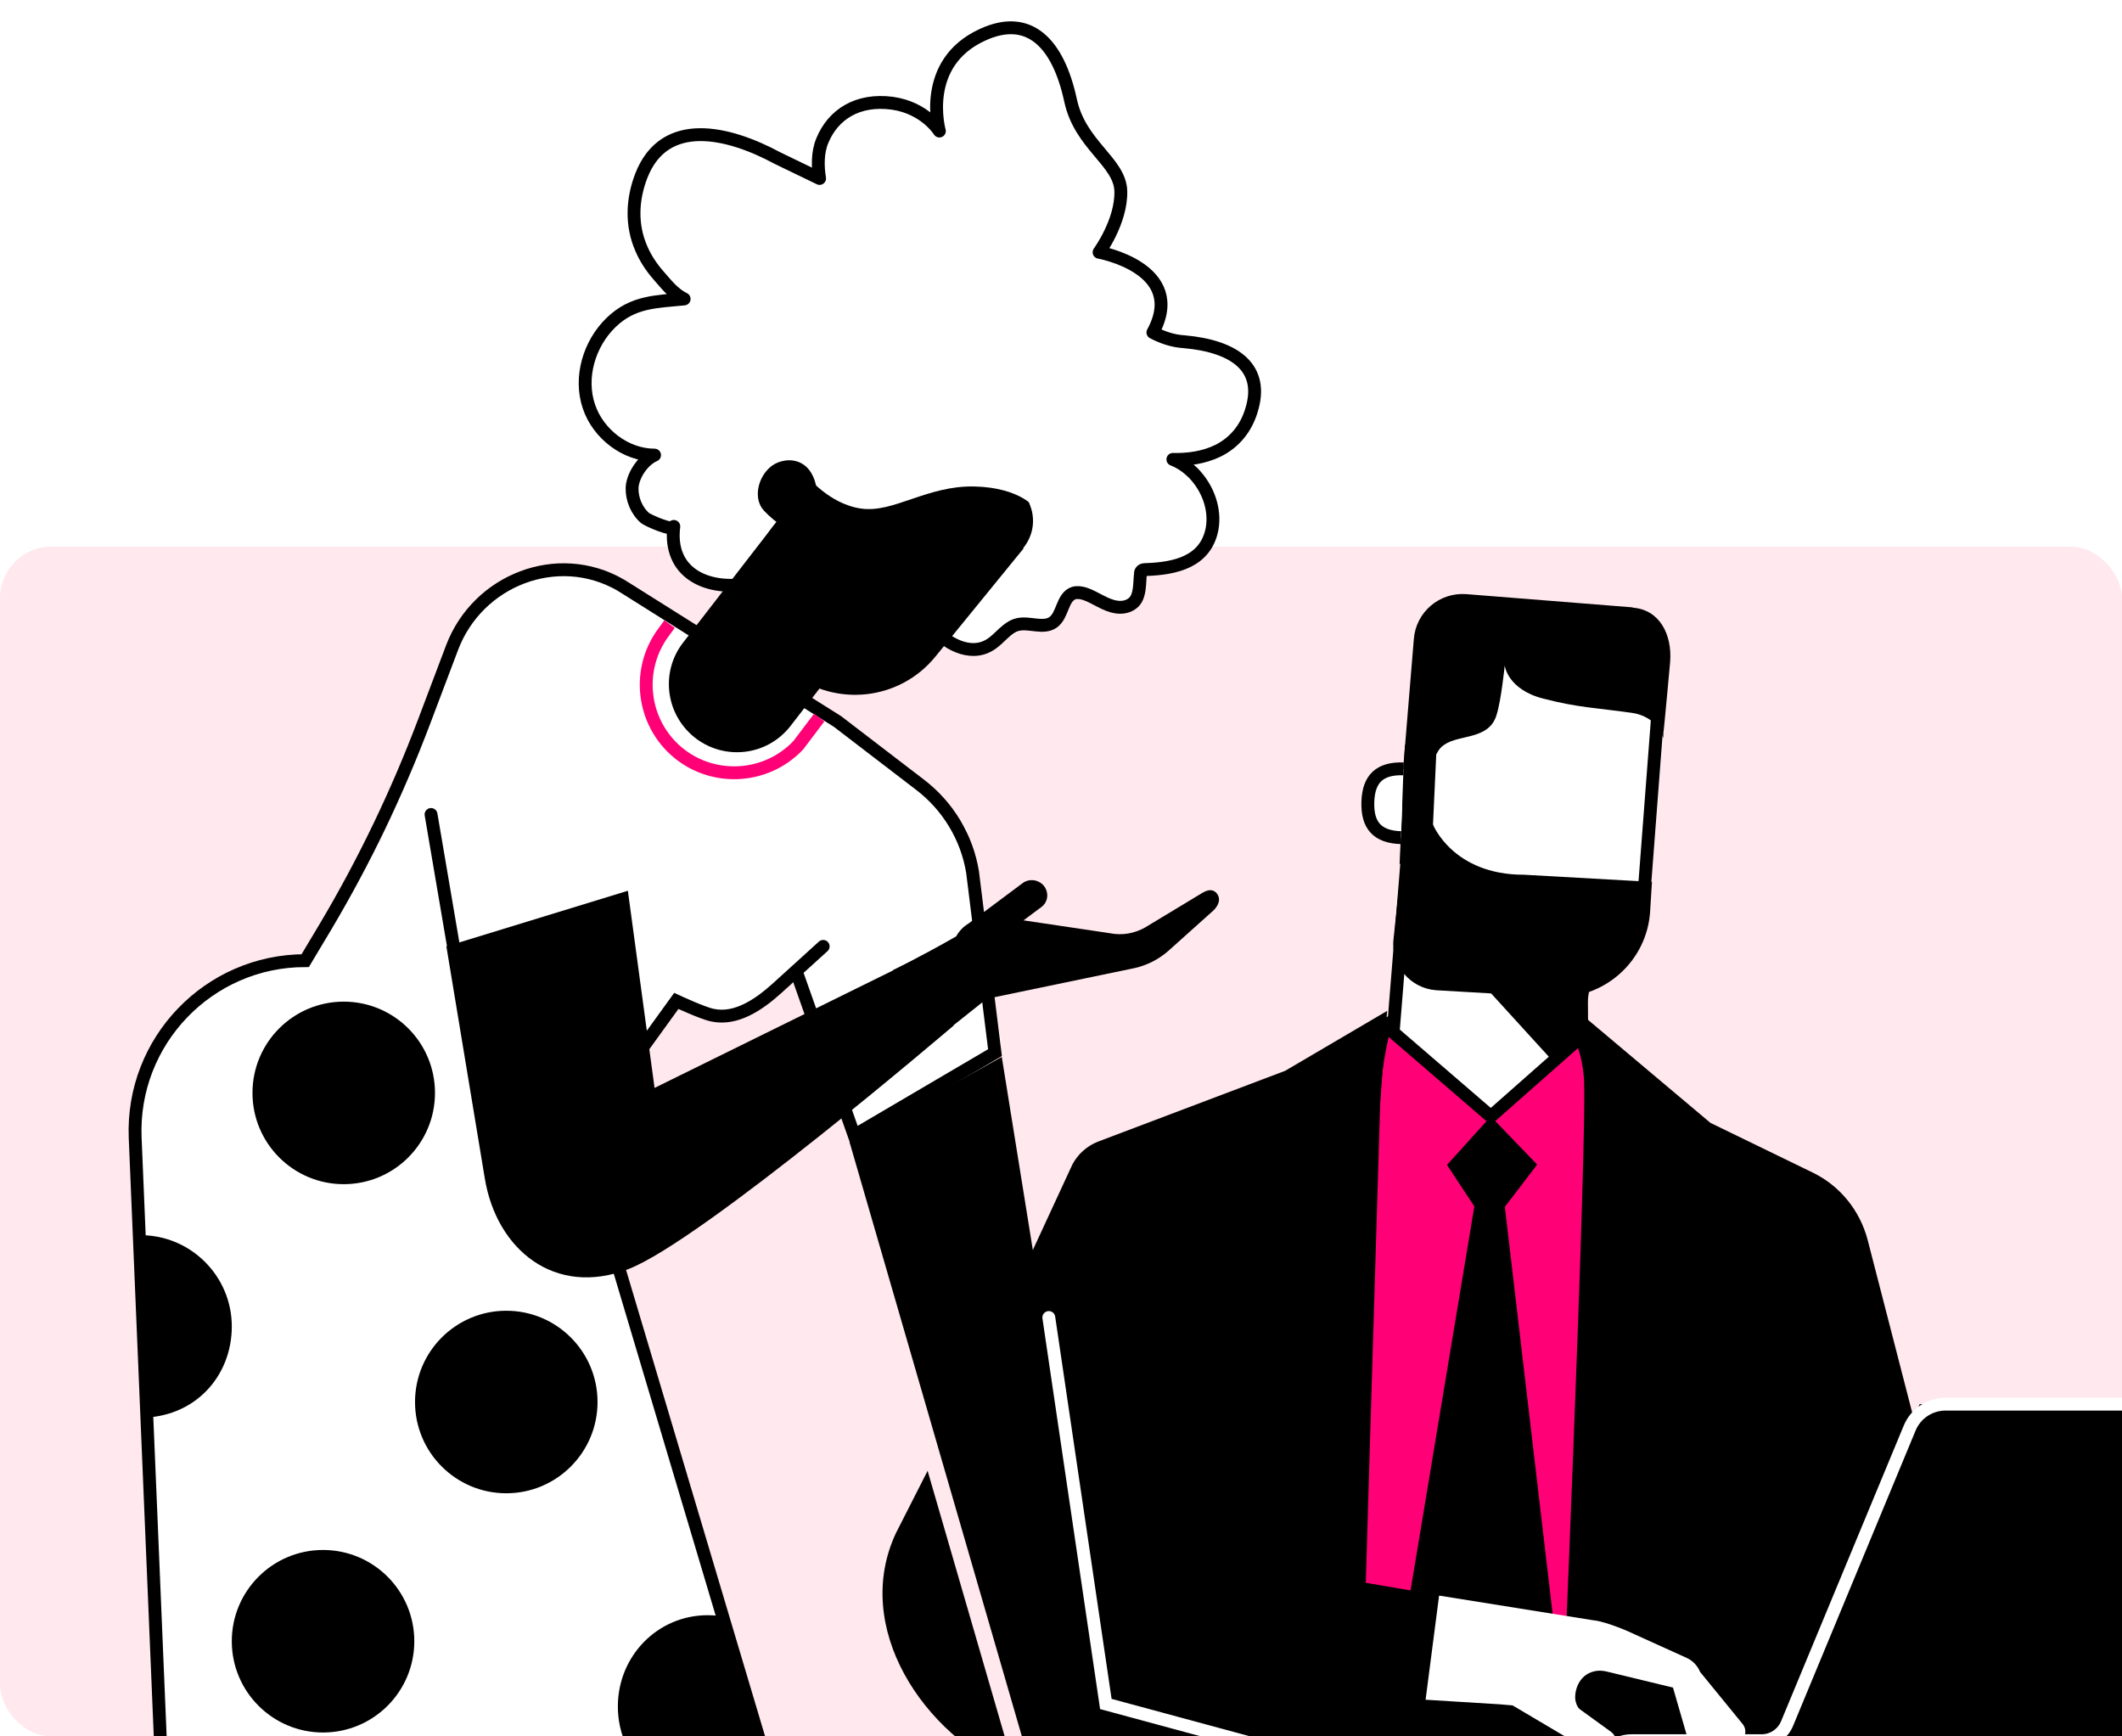 <svg width="330" height="270" viewBox="0 0 330 270" fill="none" xmlns="http://www.w3.org/2000/svg">
<rect x="0" y="0" width="330" height="270" fill="#333333" stroke="none"/>
<g clip-path="url(#clip0_5037_12409)">
<rect width="330" height="270" fill="white"/>
<rect y="85" width="330" height="185" rx="8" fill="#FFE8EE"/>
<path d="M246.757 158.412L265.993 174.599L281.848 182.305C286.116 184.356 289.221 188.181 290.44 192.782L312.337 277.655L232.676 277.987L246.812 158.356L246.757 158.412Z" fill="black"/>
<path d="M177.242 88.563C177.186 89.727 176.854 90.891 176.299 91.945C175.856 92.776 175.246 93.552 174.414 93.94C173.638 94.273 172.751 94.273 171.92 94.107C170.534 93.83 169.203 93.22 168.15 92.277C167.873 92.056 167.651 91.778 167.319 91.668C166.986 91.557 166.542 91.557 166.321 91.834C166.154 92 166.154 92.277 166.099 92.555C165.933 93.83 165.212 94.938 164.325 95.825C163.272 96.879 161.719 97.655 160.278 97.211C159.89 97.1 155.455 100.537 151.852 101.258C149.025 101.812 146.807 99.761 146.585 99.54C144.978 97.932 153.848 90.891 153.903 88.619L156.841 76.534L167.873 70.436L177.186 88.563H177.242Z" fill="white"/>
<path d="M99.519 74.648C98.909 75.923 98.522 77.365 98.909 78.695C99.575 80.802 101.958 81.744 104.065 82.465C102.956 85.237 104.675 88.674 107.391 89.949C110.108 91.224 113.434 90.669 115.984 89.006C118.534 87.399 120.308 84.849 121.694 82.188C122.026 81.578 122.304 80.968 122.304 80.247C122.304 78.529 120.585 77.476 119.31 76.367C118.146 75.314 117.203 74.039 116.15 72.93C115.041 71.766 113.766 70.712 112.38 69.881C110.717 68.883 108.722 68.218 106.948 68.883C106.061 69.216 105.34 69.825 104.453 70.158C103.344 70.546 102.014 70.269 101.293 71.322C100.628 72.265 100.129 73.65 99.63 74.704L99.519 74.648Z" fill="white"/>
<path d="M153.903 76.921C163.882 69.049 167.984 59.736 164.381 45.655C160.777 31.519 145.976 41.442 145.976 41.442C145.976 41.442 144.922 34.069 140.765 29.967C136.662 25.92 128.846 29.024 121.418 24.09C111.827 17.715 103.844 17.604 100.241 26.807C95.418 39.224 107.226 46.043 107.226 46.043C107.226 46.043 102.07 44.768 96.915 48.538C91.371 52.584 90.152 58.073 92.147 63.117C94.753 69.77 101.183 71.488 105.785 70.49C105.785 70.49 106.173 72.985 109.499 75.313C111.938 77.032 119.477 78.251 125.686 73.706C131.895 69.16 153.903 76.865 153.903 76.865V76.921Z" fill="white"/>
<path d="M156.232 63.616C166.377 64.669 173.916 61.565 179.681 51.42C185.447 41.275 171.421 38.725 171.421 38.725C171.421 38.725 174.914 33.902 174.803 29.246C174.692 24.645 168.483 22.094 166.987 15.11C164.991 6.129 160.501 1.583 153.294 4.909C143.593 9.344 146.586 19.877 146.586 19.877C146.586 19.877 144.369 16.274 139.269 15.553C133.836 14.777 130.066 17.271 128.403 21.318C126.186 26.64 128.957 31.186 132.117 33.182C132.117 33.182 130.953 34.845 131.563 38.005C132.006 40.333 135.665 45.211 141.763 46.098C147.861 46.985 156.232 63.616 156.232 63.616Z" fill="white"/>
<path d="M159.17 85.292L145.477 102.089C139.933 108.908 130.01 110.017 123.025 104.639C115.597 98.874 114.599 88.064 120.863 81.079L127.626 73.484L131.341 69.327L155.344 74.427C160.223 75.48 162.329 81.301 159.114 85.237L159.17 85.292Z" fill="black"/>
<path d="M223.807 156.084C221.755 156.084 215.38 159.41 215.38 159.41C215.38 159.41 213.828 164.898 213.662 170.719C213.274 182.748 210.502 276.269 210.502 276.269H243.597C243.597 276.269 247.977 174.987 247.312 167.448C246.646 159.909 243.431 157.137 238.553 156.084C233.73 154.975 223.807 156.084 223.807 156.084Z" fill="#FF0077" stroke="black" stroke-width="2"/>
<path d="M231.843 173.602L225.024 181.141L231.51 190.954L239.05 181.086L231.843 173.602Z" fill="black"/>
<path d="M229.46 186.518L214.548 276.269H244.428L233.618 184.19L229.46 186.518Z" fill="black"/>
<path d="M268.266 270.505C268.931 271.17 269.984 271.281 270.761 270.671C271.537 270.061 271.647 268.897 271.038 268.121L264.385 259.972C263.997 259.029 263.277 258.253 262.334 257.81L252.91 253.541C251.635 252.987 249.085 252.044 247.699 251.933L223.806 248.108L219.427 252.987L215.38 263.908L233.286 265.016L235.226 265.183L248.253 272.888C249.196 273.387 250.36 273.11 250.97 272.279C251.691 271.336 251.469 270.006 250.526 269.285L245.703 265.793C245.204 265.404 245.038 264.628 244.983 264.296C244.816 262.744 245.648 260.138 248.364 259.805C248.863 259.75 249.362 259.805 249.861 259.916L260.172 262.411L262.833 271.613C263.11 272.667 263.886 273.332 264.94 273.11C266.048 272.888 266.769 271.89 266.547 270.782" fill="white"/>
<path d="M219.093 130.251L216.654 160.519L231.844 173.602L245.98 161.129L245.869 144.775L228.13 127.59L219.093 130.251Z" fill="white" stroke="black" stroke-width="2" stroke-miterlimit="10"/>
<path d="M244.539 146.327L247.644 144.165L228.907 125.982L218.762 134.963" fill="#FF0077"/>
<path d="M227.965 101.258L252.301 103.198C256.293 103.531 258.898 111.181 258.566 115.172L256.958 135.129C256.182 144.609 247.922 151.649 238.442 150.873L224.084 149.709C220.093 149.376 217.155 145.939 217.488 141.948L220.204 107.799C220.537 103.808 223.974 100.87 227.965 101.202V101.258Z" fill="white"/>
<path d="M253.853 94.439L228.075 92.388C223.862 92.055 220.203 95.159 219.87 99.373L217.764 124.929C218.096 125.04 218.429 125.15 218.762 125.317C218.762 125.206 218.706 125.095 218.706 124.984C218.595 124.319 218.762 123.654 219.15 123.044C218.706 122.268 218.595 121.27 218.983 120.438C218.983 119.607 219.371 118.775 220.369 118.276C220.979 117.944 221.644 117.667 222.309 117.445C222.476 117.389 222.697 117.334 222.864 117.334C223.03 117.278 223.196 117.223 223.418 117.223C223.64 116.724 223.973 116.225 224.638 115.782C226.966 114.174 231.567 115.061 232.731 111.181C233.452 108.963 234.006 103.475 234.006 103.475C234.006 103.475 234.394 107.189 239.994 108.63C245.593 110.072 248.364 110.072 253.797 110.848C256.791 111.291 258.232 113.287 258.675 114.784V113.952C258.731 113.952 259.729 102.921 259.729 102.921C260.061 98.707 258.121 94.827 253.963 94.494L253.853 94.439Z" fill="black"/>
<path d="M236.945 136.016C225.969 136.016 222.864 128.255 222.864 128.255C222.532 128.2 222.199 127.701 221.866 127.59C221.756 127.59 222.753 127.867 222.643 127.923C221.257 128.421 220.148 127.701 219.594 126.648C219.261 126.37 219.039 125.982 218.873 125.594L216.711 146.05C216.267 150.097 219.316 153.7 223.363 153.978L241.546 155.031C249.418 155.474 256.181 149.487 256.625 141.615L256.902 137.125L252.8 136.903L237 136.016H236.945Z" fill="black"/>
<path d="M298.535 218.337L276.361 271.833H251.248C249.419 271.833 247.922 273.33 247.922 275.159V276.822H370.048L388.619 227.651C390.06 223.77 387.233 219.612 383.13 219.557L298.48 218.337H298.535Z" fill="black"/>
<path d="M168.314 276.269H220.147L223.806 248.052L208.395 245.447" fill="black"/>
<path d="M144.256 228.704L139.322 238.405C132.503 252.985 143.424 269.727 157.948 275.88" fill="black"/>
<path d="M150.353 128.92C150.353 128.92 146.528 123.82 144.311 122.268C144.311 122.268 103.177 92.72 91.536 89.228C82.333 86.456 74.572 88.895 69.361 101.978C64.816 113.453 63.319 131.027 46.078 149.321L99.241 161.849L105.173 155.64C105.173 155.64 107.834 158.024 110.827 157.858C115.262 157.581 124.021 151.76 124.021 151.76L126.627 159.188C129.066 161.627 132.78 176.54 132.78 176.54L155.731 162.459L150.353 128.976V128.92Z" fill="white"/>
<path d="M64.43 276.269H119.81L83.777 155.03L46.136 149.265C32.443 149.265 21.411 160.63 21.855 174.322L25.236 276.214H64.43V276.269Z" fill="white"/>
<path d="M22.355 204.313C22.355 196.497 21.856 192.395 21.856 192.062C29.673 192.062 36.048 198.437 36.048 206.254C36.048 214.07 30.227 220.445 21.856 220.445C22.355 220.944 22.355 212.13 22.355 204.313Z" fill="black"/>
<path d="M53.455 184.134C61.293 184.134 67.647 177.78 67.647 169.943C67.647 162.105 61.293 155.751 53.455 155.751C45.617 155.751 39.264 162.105 39.264 169.943C39.264 177.78 45.617 184.134 53.455 184.134Z" fill="black"/>
<path d="M78.734 232.197C86.571 232.197 92.925 225.843 92.925 218.006C92.925 210.168 86.571 203.814 78.734 203.814C70.896 203.814 64.542 210.168 64.542 218.006C64.542 225.843 70.896 232.197 78.734 232.197Z" fill="black"/>
<path d="M50.239 269.396C58.076 269.396 64.43 263.042 64.43 255.204C64.43 247.366 58.076 241.013 50.239 241.013C42.401 241.013 36.047 247.366 36.047 255.204C36.047 263.042 42.401 269.396 50.239 269.396Z" fill="black"/>
<path d="M110.055 251.157C102.238 251.157 96.085 257.532 96.085 265.349C96.085 269.721 98.01 273.642 101.074 276.248L119.773 276.381V275.675L113.363 251.548C112.301 251.292 111.193 251.157 110.055 251.157Z" fill="black"/>
<path d="M97.635 138.456L101.793 169.167L143.425 148.656L148.303 159.466C148.303 159.466 109.221 192.894 97.746 197.329C86.27 201.764 77.234 194.28 75.405 183.303C73.576 172.327 69.418 147.159 69.418 147.159L97.635 138.511V138.456Z" fill="black"/>
<path d="M189.216 138.898C188.329 137.9 187.164 138.732 186.61 139.064L178.073 144.22C176.41 145.162 174.47 145.495 172.585 145.107L159.169 143.111L161.997 141.005C162.994 140.228 163.161 138.787 162.329 137.734C161.498 136.736 160.001 136.57 159.003 137.346L150.688 143.555C149.856 144.054 149.191 144.719 148.692 145.606C142.871 148.932 138.824 150.872 138.824 150.872L146.419 160.906L153.459 155.307L176.41 150.54C178.406 150.096 180.235 149.154 181.732 147.823L188.661 141.614C189.437 140.894 189.992 139.785 189.16 138.843L189.216 138.898Z" fill="black"/>
<path d="M203.187 275.77L190.548 271.502L171.977 264.96L155.789 164.344L132.118 177.593L159.836 273.165C160.723 275.992 163.384 277.877 166.322 277.877H202.522C203.631 277.877 204.13 276.435 203.243 275.77H203.187Z" fill="black"/>
<path d="M70.859 149.099L67.034 126.647" stroke="black" stroke-width="2" stroke-linecap="round"/>
<path d="M128.015 147.159L120.808 153.7C118.036 156.195 114.488 158.634 110.83 157.858C109.333 157.581 105.175 155.64 105.175 155.64L98.356 165.065" stroke="black" stroke-width="2" stroke-linecap="round"/>
<path d="M124.078 151.76L132.837 176.54L154.734 163.679L151.242 135.573C150.355 130.195 147.416 125.317 143.037 121.991L130.231 112.179L97.191 91.39C96.97 91.224 96.692 91.113 96.471 90.947C86.714 85.348 74.296 90.171 70.305 100.703L65.925 112.29C61.768 123.266 56.668 133.91 50.681 143.999L47.465 149.376C32.442 149.376 20.412 161.905 21.022 176.928L25.18 276.325" stroke="black" stroke-width="2" stroke-linecap="round"/>
<path d="M96.193 197.05L119.809 276.268" stroke="black" stroke-width="2" stroke-linecap="round"/>
<path d="M107.891 114.562C112.492 118.332 119.311 117.611 122.969 112.843L138.492 92.775L121.75 79.859L106.228 99.927C102.735 104.417 103.456 110.903 107.891 114.562Z" fill="black"/>
<path d="M255.462 141.67L258.234 105.415" stroke="black" stroke-width="2" stroke-miterlimit="10"/>
<path d="M143.259 67.607C141.208 58.904 143.038 52.03 151.187 45.821C159.336 39.667 163.161 51.586 163.161 51.586C163.161 51.586 166.93 47.983 171.033 47.539C175.08 47.096 178.018 52.252 184.227 52.75C192.265 53.471 196.755 56.908 194.649 63.505C191.877 72.43 182.342 71.044 182.342 71.044C182.342 71.044 185.723 72.597 186.943 76.921C188.218 81.577 188.162 85.569 184.892 87.453C180.512 90.004 174.525 87.675 172.474 85.125C172.474 85.125 171.144 86.345 168.316 86.123C166.21 86.012 161.553 83.351 160.112 78.14C158.67 72.929 143.204 67.496 143.204 67.496L143.259 67.607Z" fill="white"/>
<path d="M125.408 73.927C125.408 73.927 128.956 78.417 133.945 79.082C138.935 79.803 144.201 75.479 151.519 75.645C158.836 75.811 161.109 79.138 161.109 79.138V67.829L153.57 61.01L133.114 56.908L125.408 73.927Z" fill="white"/>
<path d="M127.129 78.64C127.461 70.879 122.306 70.768 120.033 72.431C117.871 74.039 117.039 77.531 118.813 79.416C120.587 81.301 122.916 82.742 123.858 82.908C124.8 83.075 127.129 78.695 127.129 78.695V78.64Z" fill="black"/>
<path d="M104.122 97.044L103.235 98.264C99.021 103.863 99.742 111.79 104.898 116.558C110.386 121.603 118.978 121.325 124.134 115.893L127.405 111.569" stroke="#FF0077" stroke-width="2"/>
<path d="M115.984 90.835C109.831 91.778 103.899 89.061 104.786 81.855C104.675 82.686 100.795 80.912 100.351 80.58C99.021 79.471 98.245 77.586 98.3 75.868C98.356 74.149 99.797 71.654 101.793 70.767C97.302 70.767 93.034 67.497 91.592 63.228C90.04 58.682 91.648 53.416 95.029 50.145C98.466 46.819 102.125 46.93 106.394 46.486C104.786 45.71 103.622 44.214 102.458 42.883C101.294 41.553 100.407 40.222 99.741 38.67C98.134 35.011 98.3 31.02 99.741 27.305C103.345 18.103 113.212 20.431 120.918 24.589L127.459 27.749C127.182 26.086 127.071 23.758 127.903 21.817C129.566 17.826 133.336 15.331 138.768 16.052C143.869 16.773 146.086 20.376 146.086 20.376C146.086 20.376 143.092 9.843 152.794 5.408C160 2.082 164.546 6.628 166.486 15.608C167.983 22.593 174.192 25.143 174.303 29.745C174.414 34.457 170.921 39.224 170.921 39.224C170.921 39.224 184.725 41.719 179.292 51.697C180.678 52.418 182.286 53.028 184.171 53.139C192.209 53.859 196.699 57.297 194.593 63.893C193.761 66.61 191.987 68.827 189.382 70.102C187.22 71.156 184.78 71.488 182.397 71.433C183.672 71.932 184.725 72.708 185.667 73.65C187.829 75.923 189.049 79.138 188.495 82.243C187.497 87.398 182.729 88.396 178.294 88.562C178.017 88.562 177.629 88.562 177.463 88.84C177.352 88.951 177.352 89.117 177.352 89.283C177.186 90.669 177.352 92.554 176.354 93.607C175.633 94.328 174.58 94.549 173.582 94.383C171.808 94.106 170.367 92.886 168.704 92.332C168.15 92.166 167.54 92.055 166.985 92.221C165.156 92.831 165.322 95.658 163.77 96.767C162.273 97.82 160.111 96.712 158.337 97.1C156.563 97.488 155.51 99.317 153.958 100.259C150.853 102.2 146.918 99.982 144.922 97.377" stroke="black" stroke-width="2" stroke-linejoin="round"/>
<path d="M248.199 276.822V276.213C248.199 273.164 250.694 270.669 253.743 270.669H273.977C275.696 270.669 277.248 269.616 277.913 268.008L296.983 222.052C297.925 219.779 300.143 218.337 302.582 218.337H376.866C378.862 218.337 380.192 220.333 379.472 222.163L365.446 261.91" stroke="white" stroke-width="2" stroke-miterlimit="10" stroke-linecap="round"/>
<path d="M223.363 117.167L222.809 129.142L217.653 134.408L218.485 115.837L223.363 117.167Z" fill="black"/>
<path d="M218.262 119.551C214.603 119.44 212.829 121.048 212.718 124.706C212.607 128.365 214.215 130.139 217.874 130.25" fill="white"/>
<path d="M218.262 119.551C214.603 119.44 212.829 121.048 212.718 124.706C212.607 128.365 214.215 130.139 217.874 130.25" stroke="black" stroke-width="2"/>
<path d="M168.317 276.27L166.155 273.11L148.249 221.111L166.765 181.086C167.596 179.478 169.038 178.203 170.701 177.538L199.86 166.506L215.715 157.193L213.553 185.909L211.169 253.153" fill="black"/>
<path d="M163.104 204.868L171.973 264.96L196.143 271.502C198.416 272.112 200.301 273.719 201.299 275.826" stroke="white" stroke-width="2" stroke-miterlimit="10" stroke-linecap="round"/>
<path d="M229.518 151.87L241.547 165.064L245.982 161.128L247.368 152.646L229.518 151.87Z" fill="black"/>
</g>
<defs>
<clipPath id="clip0_5037_12409">
<rect width="330" height="270" fill="white"/>
</clipPath>
</defs>
</svg>
